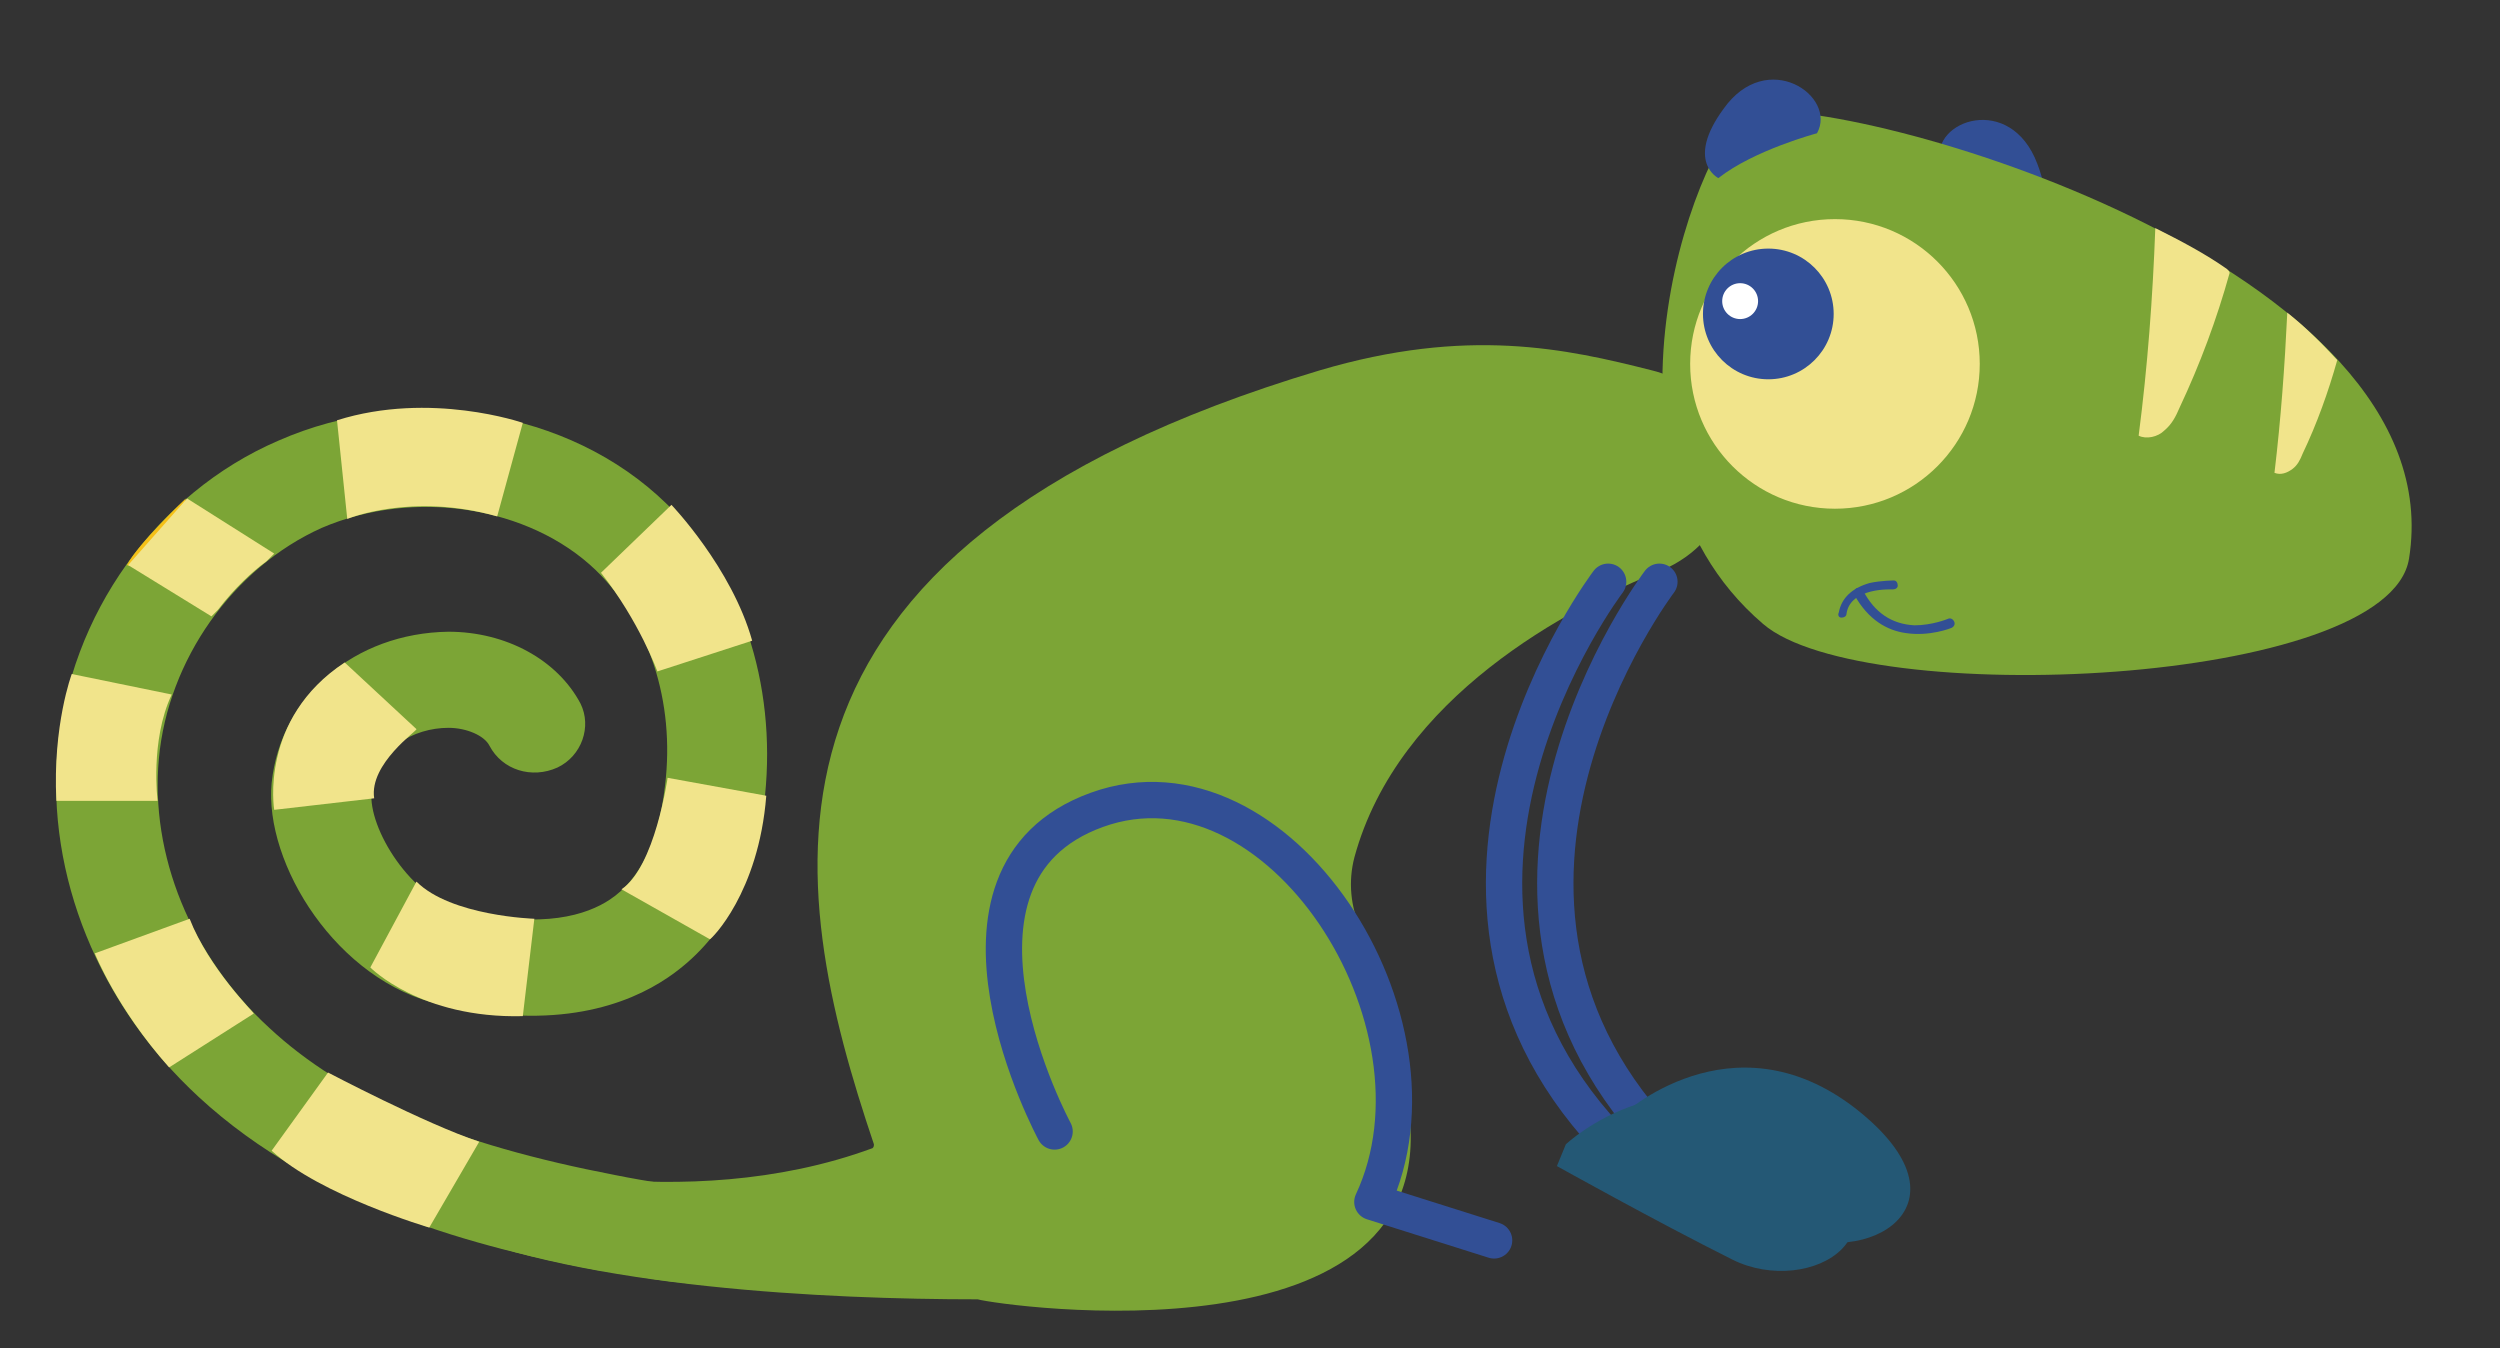 <?xml version="1.0" encoding="utf-8"?>
<!-- Generator: Adobe Illustrator 25.4.1, SVG Export Plug-In . SVG Version: 6.00 Build 0)  -->
<svg version="1.1" id="Calque_1" xmlns="http://www.w3.org/2000/svg" xmlns:xlink="http://www.w3.org/1999/xlink" x="0px" y="0px"
	 viewBox="0 0 195.1 105.2" style="enable-background:new 0 0 195.1 105.2;" xml:space="preserve">
<rect x="0" y="0" width="195.1" height="105.2" fill="#333333" stroke="none"/>
<style type="text/css">
	.st0{fill:#7CA536;}
	.st1{fill:#F5C017;}
	.st2{fill:#F1E48B;}
	.st3{fill:none;stroke:#324F95;stroke-width:2.835;stroke-linecap:round;stroke-linejoin:round;stroke-miterlimit:10;}
	.st4{fill:#324F95;}
	.st5{fill:#FFFFFF;}
	.st6{fill:#245875;}
</style>
<path class="st0" d="M128.9,28.9c-6.7-1.7-14.4-3.4-25.9,0c-46.8,14-41.6,40.2-34.8,60.4c0,0.1,0,0.2-0.1,0.3
	c-14.9,5.5-31.3,0.7-31.6,0.6c0,0,0,0,0,0l-12.6-2c0,0-5,1,10.6,7.6c11.2,4.7,30,5.6,41.8,5.6c0,0,0,0,0,0
	c1.8,0.5,36.7,5.5,33.6-15.1c-0.1-0.5-0.2-1-0.3-1.5c0,0,0,0,0-0.1c0.2-1.1,0.2-2.2-0.1-3.3c-0.7-3.3-2.2-6.7-3.3-8.9
	c-0.8-1.7-1-3.7-0.5-5.6c3.4-12.5,16.7-19.5,24-22.4c2.6-1.1,4.7-3.3,5.2-6.1C135.7,34.1,133.1,29.9,128.9,28.9z"/>
<g>
	<path class="st0" d="M51.5,99.9c1.6,0.2,3.2,0.4,4.9,0.4c12.2,0.4,24-4.4,33.4-8.2c5.5-2.3,10.8-4.7,13.7-9.7
		c1.1-1.8,0.4-4.1-1.5-5.1c-1.9-1-4.3-0.4-5.4,1.4c-1.8,3-5.6,4.7-10,6.5c-9.2,3.7-19.5,8-30,7.6c-3.1-0.1-6.1-0.6-8.6-1.1
		c-12.5-2.4-21.1-6-27-11.5c-6.1-5.6-9.3-13.5-8.6-21c0.7-7.7,5.8-14.9,12.7-18c7.2-3.1,16.2-1.7,21.4,3.3c4.1,4,6.2,10.2,5.4,16.8
		c-0.5,4.3-1.9,7.3-4.3,8.9c-1.8,1.2-5.2,2.3-11.2,0.9l-0.2,0c-4.1-0.9-7.5-6.5-7.2-9.3c0.3-3.4,3.3-5,6-5c1.4,0,2.8,0.6,3.2,1.4
		c1,1.9,3.3,2.6,5.3,1.7c1.9-0.9,2.7-3.2,1.8-5c-1.8-3.4-5.8-5.6-10.3-5.6c-7.3,0.1-13.1,5-13.8,11.8c-0.6,6.3,5.1,15.5,13.2,17.3
		l0.1,0c8.9,2.1,14.5,0,17.6-2.1c4.3-2.9,6.9-7.7,7.6-14.2c0.9-8.8-1.9-17.3-7.7-22.8c-7.6-7.4-20.1-9.4-30.3-4.9
		C12.2,38.5,5.4,48,4.5,58.5c-0.9,9.8,3.2,19.9,11,27.1c9.3,8.6,22.1,11.8,31,13.5C48,99.3,49.7,99.6,51.5,99.9z"/>
	<path class="st1" d="M14.5,38.9c0,0-3.7,3.5-4.6,5.2l1.8,0.5l2-2.2L14.5,38.9z"/>
	<path class="st2" d="M13.4,54.2l-7.8-1.6c0,0-1.5,4-1.2,9.9l7.9,0C12.3,62.5,11.7,57.8,13.4,54.2z"/>
	<path class="st2" d="M14.8,71.7l-7.4,2.7c0,0,1.7,4.3,5.8,8.9l6.6-4.2C19.9,79.1,16.3,75.6,14.8,71.7z"/>
	<path class="st2" d="M17,47.6l-0.5,0.5l-6.5-4l4.6-5.2l6.8,4.3l-0.6,0.6C19.7,44.6,18.3,45.9,17,47.6z"/>
	<path class="st2" d="M27.1,40.5c0,0,5-2.1,11.7-0.2l2-7.3c0,0-7.2-2.5-14.5-0.2L27.1,40.5z"/>
	<path class="st2" d="M46.9,44.7l5.5-5.3c0,0,4.7,4.9,6.3,10.6l-7.4,2.4C51.3,52.4,49.9,48.5,46.9,44.7z"/>
	<path class="st2" d="M59.8,62.1l-7.7-1.4c0,0-1,7-3.6,8.7l6.9,3.9C55.5,73.3,59.2,69.7,59.8,62.1z"/>
	<path class="st2" d="M41.7,71.7c0,0-6.5-0.2-9.2-2.9l-3.6,6.7c0,0,3.9,4,11.9,3.8L41.7,71.7z"/>
	<path class="st2" d="M29.2,62.3l-7.8,0.9c0,0-1.2-7.1,5.5-11.5l5.6,5.2C32.6,57,28.8,59.6,29.2,62.3z"/>
	<path class="st2" d="M25.6,83.7c0,0,7.6,4,11.8,5.4l-3.9,6.7c0,0-8.5-2.5-12.3-6L25.6,83.7z"/>
</g>
<path class="st3" d="M125.5,45.4c0,0-18.8,24.7,0.8,44.3"/>
<path class="st3" d="M129.5,45.4c0,0-18.8,24.7,0.8,44.3"/>
<path class="st4" d="M151.4,12.6c0,0,4.3,2.6,6.5,5.5c0,0,2.9-0.6,1.1-5.3C156.9,7.2,150.7,9.4,151.4,12.6z"/>
<path class="st0" d="M136.5,8.8c7.6-1.6,55.2,11.8,51.5,34.8c0,0,0,0,0,0c0,0,0,0,0,0c-1.6,10-42.6,11.8-50.4,5.1
	C122.5,35.8,133.2,9.5,136.5,8.8z"/>
<g>
	<path class="st4" d="M148.7,49.4c1.9,0.3,3.6-0.4,3.6-0.4c0.2-0.1,0.3-0.3,0.2-0.5c-0.1-0.2-0.3-0.3-0.5-0.2c0,0-1.2,0.5-2.6,0.5
		c-1.8-0.1-3.1-1-4-2.7c-0.1-0.2-0.3-0.2-0.5-0.2c-0.2,0.1-0.2,0.3-0.2,0.5C145.8,48.4,147.3,49.2,148.7,49.4z"/>
	<path class="st4" d="M143.7,48.2c0.2,0,0.4-0.1,0.4-0.3c0.3-2.1,3.6-1.9,3.6-1.9c0.2,0,0.4-0.1,0.4-0.3c0-0.2-0.1-0.4-0.3-0.4
		c0,0-1,0-1.9,0.2c-1.4,0.4-2.2,1.2-2.4,2.3C143.4,48,143.5,48.2,143.7,48.2z"/>
</g>
<path class="st4" d="M141.8,10.4c0,0-4.9,1.3-7.7,3.5c0,0-2.6-1.3,0.4-5.4C137.9,3.7,143.4,7.5,141.8,10.4z"/>
<path class="st2" d="M182.4,28.1c-0.7,2.5-1.6,5-2.7,7.3c-0.2,0.5-0.4,0.9-0.8,1.2c-0.4,0.3-0.9,0.5-1.4,0.3c0.5-4.2,0.8-8.3,1-12.5
	C179.9,25.5,181.2,26.8,182.4,28.1z"/>
<path class="st2" d="M173.8,21c0.1,0.1,0.2,0.2,0.2,0.3c-1,3.6-2.3,7.1-3.9,10.5c-0.3,0.7-0.6,1.3-1.2,1.8c-0.5,0.5-1.4,0.7-2,0.4
	c0.7-5.4,1.1-10.8,1.3-16.2C170.2,18.8,172.1,19.8,173.8,21z"/>
<circle class="st2" cx="143.2" cy="28.4" r="11.3"/>
<g>
	<circle class="st4" cx="138" cy="24.5" r="5.1"/>
	<circle class="st5" cx="135.8" cy="23.5" r="1.4"/>
</g>
<path class="st6" d="M126.5,87.1c0,0,8.6-8.1,18.3-0.6c9.7,7.6,0.7,12.6-5.3,9.6s-13.6-7.4-13.6-7.4L126.5,87.1z"/>
<path class="st6" d="M122.2,89.3c0,0,8.6-8.1,18.3-0.6c9.7,7.6,0.7,12.6-5.3,9.6S121.5,91,121.5,91L122.2,89.3z"/>
<path class="st3" d="M82.3,88.3c0,0-10.8-20,3.3-25.1s28.1,16.5,21.5,30.6l9.5,3"/>
</svg>
